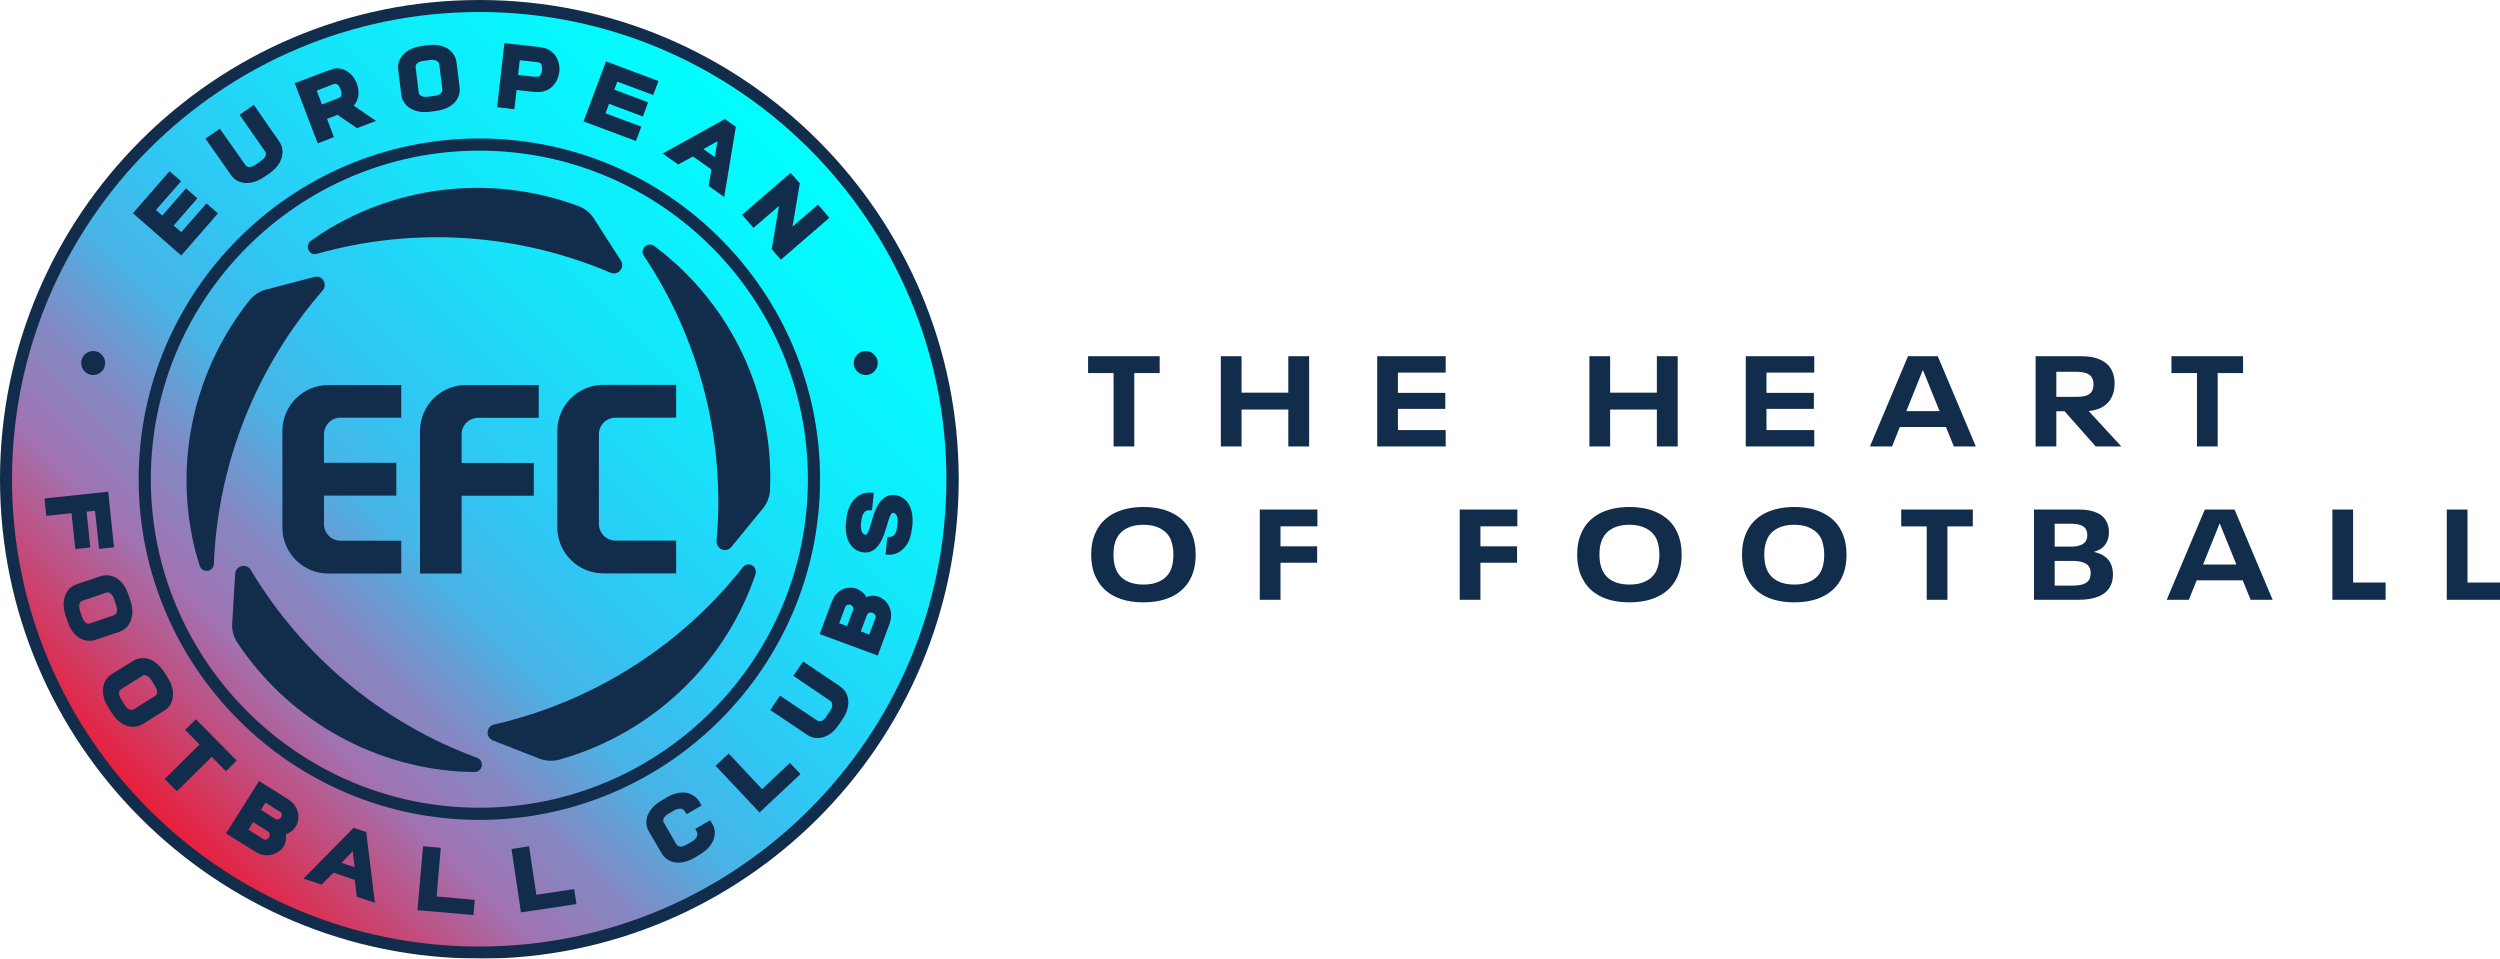 <svg width="386" height="148" viewBox="0 0 386 148" fill="none" xmlns="http://www.w3.org/2000/svg">
<g filter="url(#filter0_d_22810_465018)">
<g clip-path="url(#clip0_22810_465018)">
<path d="M73.465 147.034C113.793 147.034 146.486 114.341 146.486 74.013C146.486 33.685 113.793 0.992 73.465 0.992C33.136 0.992 0.444 33.685 0.444 74.013C0.444 114.341 33.136 147.034 73.465 147.034Z" fill="url(#paint0_linear_22810_465018)"/>
<path d="M74.013 148C33.208 148 0 114.818 0 74.013C0 33.208 33.208 0 74.013 0C114.818 0 148.026 33.208 148.026 74.013C148.026 114.818 114.818 148.026 74.013 148.026V148ZM74.013 1.854C34.226 1.854 1.854 34.226 1.854 74.013C1.854 113.8 34.226 146.146 73.987 146.146C113.748 146.146 146.12 113.774 146.12 74.013C146.12 34.252 113.774 1.854 74.013 1.854Z" fill="#122C4C"/>
<path d="M74.013 126.592C45.008 126.592 21.408 102.992 21.408 73.987C21.408 44.982 45.008 21.381 74.013 21.381C103.018 21.381 126.618 44.982 126.618 73.987C126.618 102.992 103.018 126.592 74.013 126.592ZM74.013 23.261C46.026 23.261 23.287 46.026 23.287 73.987C23.287 101.947 46.053 124.713 74.013 124.713C101.974 124.713 124.739 101.947 124.739 73.987C124.739 46.026 101.974 23.261 74.013 23.261Z" fill="#122C4C"/>
<path d="M17.622 84.508L15.299 84.743L14.672 78.869L13.367 78.999L13.941 84.534L11.618 84.769L11.043 79.234L7.153 79.652L6.866 76.963L16.708 75.919L17.596 84.482L17.622 84.508Z" fill="#122C4C"/>
<path d="M17.204 88.92C17.753 89.077 18.275 89.39 18.745 89.886C19.215 90.382 19.554 91.009 19.815 91.792L20.128 92.706C20.39 93.489 20.494 94.22 20.416 94.872C20.337 95.525 20.128 96.099 19.789 96.569C19.45 97.039 18.98 97.353 18.405 97.561L14.75 98.788C14.176 98.971 13.628 98.997 13.053 98.841C12.479 98.684 11.983 98.371 11.513 97.875C11.043 97.379 10.704 96.752 10.443 95.969L10.13 95.055C9.868 94.272 9.764 93.567 9.842 92.888C9.921 92.21 10.13 91.661 10.469 91.191C10.834 90.721 11.278 90.408 11.852 90.199L15.508 88.972C16.082 88.79 16.656 88.763 17.204 88.92ZM12.244 93.306C12.192 93.593 12.218 93.906 12.349 94.298L12.662 95.238C12.792 95.629 12.975 95.917 13.184 96.1C13.393 96.282 13.628 96.334 13.889 96.256L17.57 95.003C17.805 94.925 17.962 94.742 18.04 94.455C18.092 94.168 18.066 93.854 17.935 93.463L17.622 92.523C17.492 92.131 17.309 91.844 17.1 91.661C16.891 91.478 16.656 91.426 16.395 91.505L12.714 92.758C12.479 92.836 12.322 93.019 12.244 93.306Z" fill="#122C4C"/>
<path d="M22.165 101.608C22.739 101.608 23.314 101.817 23.888 102.208C24.436 102.574 24.932 103.122 25.376 103.801L25.898 104.636C26.342 105.341 26.603 106.02 26.681 106.673C26.76 107.325 26.681 107.926 26.472 108.448C26.264 108.97 25.872 109.414 25.35 109.727L22.086 111.764C21.59 112.077 21.042 112.234 20.442 112.207C19.867 112.207 19.293 111.999 18.719 111.633C18.17 111.268 17.674 110.745 17.231 110.041L16.708 109.205C16.265 108.5 16.003 107.821 15.925 107.169C15.847 106.49 15.925 105.89 16.134 105.367C16.369 104.845 16.735 104.401 17.257 104.088L20.52 102.052C21.042 101.739 21.59 101.582 22.165 101.608ZM18.379 107.038C18.379 107.325 18.484 107.639 18.719 107.978L19.241 108.814C19.45 109.153 19.685 109.414 19.946 109.518C20.207 109.649 20.442 109.649 20.651 109.518L23.94 107.456C24.149 107.325 24.279 107.117 24.253 106.829C24.253 106.542 24.149 106.229 23.914 105.89L23.392 105.054C23.183 104.715 22.948 104.48 22.687 104.349C22.426 104.219 22.191 104.219 21.982 104.349L18.692 106.412C18.484 106.542 18.353 106.751 18.353 107.038H18.379Z" fill="#122C4C"/>
<path d="M28.561 112.703L30.232 111.059L36.55 117.429L34.879 119.074L32.686 116.854L27.308 122.18L25.428 120.274L30.806 114.949L28.587 112.703H28.561Z" fill="#122C4C"/>
<path d="M45.087 123.877C45.322 124.086 45.53 124.347 45.687 124.66C45.974 125.156 46.105 125.679 46.079 126.201C46.053 126.723 45.922 127.193 45.661 127.61C45.478 127.898 45.269 128.133 45.008 128.341C44.747 128.55 44.46 128.707 44.121 128.811C44.173 129.151 44.173 129.49 44.121 129.83C44.069 130.143 43.938 130.456 43.781 130.717C43.625 130.978 43.39 131.213 43.129 131.422C42.841 131.631 42.528 131.788 42.163 131.918C41.797 132.023 41.432 132.075 41.04 132.049C40.701 132.049 40.387 131.97 40.1 131.84C39.787 131.709 39.474 131.553 39.16 131.344L34.905 128.681L39.996 120.588L44.251 123.251C44.591 123.459 44.852 123.668 45.113 123.903L45.087 123.877ZM40.387 129.412C40.518 129.49 40.622 129.542 40.675 129.568C40.779 129.621 40.857 129.647 40.883 129.647C40.988 129.647 41.118 129.647 41.249 129.568C41.379 129.49 41.484 129.412 41.536 129.281C41.614 129.177 41.641 129.046 41.641 128.89C41.641 128.733 41.641 128.629 41.562 128.55C41.562 128.524 41.51 128.472 41.406 128.394C41.353 128.341 41.249 128.289 41.118 128.211L39.082 126.932L38.351 128.106L40.387 129.386V129.412ZM42.319 126.305C42.398 126.357 42.502 126.41 42.606 126.462L42.763 126.54C42.841 126.54 42.972 126.54 43.102 126.462C43.233 126.383 43.337 126.331 43.39 126.227C43.442 126.148 43.468 126.018 43.494 125.861C43.494 125.705 43.494 125.6 43.442 125.522C43.416 125.496 43.364 125.444 43.311 125.391C43.233 125.339 43.155 125.287 43.024 125.209L40.988 123.929L40.283 125.026L42.293 126.305H42.319Z" fill="#122C4C"/>
<path d="M54.59 127.819L56.547 128.472L57.879 139.385L55.086 138.445L54.772 135.86L51.483 134.738L49.655 136.591L46.862 135.651L54.59 127.819ZM54.746 133.902L54.459 131.422L52.736 133.223L54.746 133.902Z" fill="#122C4C"/>
<path d="M68.061 130.9L67.408 138.419L73.308 138.941L73.099 141.29L64.458 140.533L65.319 130.665L68.061 130.9Z" fill="#122C4C"/>
<path d="M81.689 130.691L82.811 138.158L88.659 137.27L88.998 139.594L80.435 140.873L78.973 131.083L81.689 130.665V130.691Z" fill="#122C4C"/>
<path d="M105.185 133.171C104.506 133.25 103.932 133.171 103.383 132.884C102.861 132.623 102.443 132.231 102.13 131.709L100.198 128.394C99.885 127.872 99.754 127.323 99.807 126.749C99.833 126.175 100.068 125.6 100.459 125.052C100.851 124.504 101.399 124.034 102.104 123.616L102.94 123.12C103.644 122.702 104.349 122.467 105.002 122.389C105.681 122.311 106.255 122.389 106.777 122.676C107.299 122.937 107.717 123.303 108.004 123.825L108.318 124.373L106.02 125.705C105.89 125.47 105.759 125.313 105.681 125.183C105.602 125.052 105.472 124.948 105.289 124.895C105.106 124.843 104.924 124.843 104.715 124.895C104.506 124.921 104.297 125 104.088 125.13L103.227 125.626C102.861 125.835 102.626 126.07 102.496 126.305C102.365 126.566 102.365 126.801 102.496 127.01L104.428 130.352C104.558 130.587 104.767 130.691 105.054 130.717C105.341 130.717 105.655 130.613 106.02 130.404L106.882 129.908C107.195 129.725 107.43 129.49 107.56 129.229C107.691 128.968 107.717 128.707 107.613 128.498C107.508 128.263 107.404 128.08 107.352 127.976L109.649 126.645L109.962 127.167C110.276 127.689 110.406 128.237 110.354 128.811C110.302 129.386 110.093 129.96 109.701 130.508C109.31 131.057 108.761 131.526 108.056 131.944L107.221 132.44C106.516 132.858 105.811 133.093 105.159 133.171H105.185Z" fill="#122C4C"/>
<path d="M112.495 116.332L117.664 121.841L121.971 117.794L123.59 119.517L117.272 125.444L110.484 118.238L112.495 116.358V116.332Z" fill="#122C4C"/>
<path d="M126.853 111.32C127.114 111.215 127.349 110.98 127.584 110.641L128.133 109.806C128.368 109.466 128.498 109.153 128.498 108.866C128.498 108.579 128.42 108.37 128.185 108.213L122.494 104.349L124.008 102.13L124.269 102.313C125.47 103.122 126.384 103.749 126.984 104.14L129.699 105.968C130.195 106.307 130.561 106.751 130.769 107.273C130.978 107.821 131.057 108.422 130.926 109.075C130.822 109.727 130.535 110.406 130.065 111.085L129.516 111.894C129.046 112.573 128.55 113.095 127.976 113.434C127.402 113.774 126.827 113.957 126.253 113.957C125.679 113.957 125.13 113.8 124.634 113.461C123.903 112.964 122.807 112.233 121.371 111.268C120.405 110.615 119.674 110.145 119.178 109.806L118.917 109.649L120.431 107.404L126.149 111.241C126.357 111.372 126.592 111.398 126.853 111.268V111.32Z" fill="#122C4C"/>
<path d="M128.733 92.236C128.89 91.948 129.125 91.713 129.36 91.479C129.803 91.087 130.273 90.852 130.796 90.774C131.318 90.695 131.814 90.722 132.284 90.904C132.597 91.009 132.858 91.191 133.119 91.4C133.38 91.609 133.589 91.87 133.746 92.183C134.085 92.053 134.398 92.001 134.738 91.975C135.077 91.975 135.39 92.027 135.678 92.131C135.965 92.236 136.252 92.418 136.513 92.627C136.774 92.862 137.009 93.123 137.192 93.463C137.374 93.802 137.505 94.141 137.557 94.533C137.609 94.846 137.609 95.186 137.557 95.499C137.505 95.812 137.401 96.178 137.27 96.517L135.521 101.216L126.566 97.901L128.315 93.202C128.446 92.836 128.603 92.523 128.759 92.236H128.733ZM131.657 94.429C131.683 94.35 131.709 94.246 131.762 94.115V93.933C131.762 93.854 131.735 93.75 131.631 93.619C131.527 93.489 131.448 93.41 131.344 93.384C131.239 93.358 131.135 93.332 130.978 93.384C130.822 93.384 130.717 93.463 130.639 93.515C130.639 93.541 130.587 93.593 130.534 93.671C130.508 93.75 130.456 93.854 130.404 93.985L129.569 96.23L130.796 96.674L131.631 94.429H131.657ZM135.077 95.708C135.129 95.577 135.155 95.473 135.182 95.395C135.208 95.29 135.208 95.212 135.208 95.186C135.208 95.081 135.155 94.951 135.051 94.846C134.947 94.742 134.842 94.664 134.712 94.611C134.581 94.559 134.451 94.559 134.32 94.585C134.189 94.585 134.085 94.664 134.007 94.742C134.007 94.742 133.954 94.82 133.876 94.925C133.85 95.003 133.798 95.107 133.746 95.238L132.91 97.483L134.216 97.979L135.051 95.734L135.077 95.708Z" fill="#122C4C"/>
<path d="M136.722 85.631L137.009 82.889H137.218C137.557 82.942 137.844 82.837 138.079 82.576C138.314 82.315 138.445 81.95 138.497 81.454L138.575 80.827C138.628 80.357 138.575 79.992 138.471 79.678C138.367 79.365 138.184 79.208 137.923 79.182C137.871 79.182 137.818 79.182 137.792 79.182C137.766 79.182 137.74 79.208 137.688 79.234C137.636 79.287 137.557 79.391 137.479 79.574C137.374 79.783 137.296 79.939 137.27 80.096C137.192 80.305 137.113 80.514 137.061 80.749C136.983 80.984 136.931 81.219 136.852 81.454C136.617 82.237 136.382 82.915 136.069 83.49C135.782 84.064 135.416 84.534 134.947 84.874C134.503 85.213 133.954 85.37 133.328 85.291C132.701 85.213 132.153 84.978 131.709 84.56C131.265 84.142 130.952 83.594 130.769 82.915C130.587 82.237 130.534 81.48 130.613 80.644L130.691 80.018C130.796 79.13 131.031 78.399 131.396 77.772C131.762 77.146 132.231 76.702 132.78 76.415C133.328 76.128 133.928 75.997 134.581 76.076C134.659 76.076 134.738 76.076 134.79 76.076C134.842 76.076 134.894 76.076 134.92 76.076L134.633 78.791C134.555 78.791 134.503 78.791 134.477 78.791H134.32C134.137 78.791 133.981 78.791 133.876 78.817C133.641 78.895 133.458 79.052 133.302 79.313C133.145 79.574 133.067 79.861 133.015 80.227L132.936 80.879C132.884 81.349 132.936 81.715 133.041 82.028C133.145 82.341 133.354 82.498 133.589 82.55C133.615 82.55 133.667 82.55 133.746 82.55C133.746 82.55 133.746 82.55 133.772 82.55C133.928 82.367 134.085 82.08 134.216 81.689C134.294 81.48 134.424 81.114 134.555 80.592C134.738 79.965 134.894 79.443 135.025 79.078C135.756 77.172 136.8 76.284 138.158 76.441C138.784 76.519 139.333 76.754 139.776 77.172C140.22 77.59 140.533 78.138 140.716 78.817C140.899 79.496 140.951 80.253 140.873 81.088L140.794 81.689C140.69 82.576 140.455 83.333 140.09 83.96C139.698 84.586 139.228 85.03 138.68 85.317C138.105 85.605 137.505 85.709 136.852 85.631H136.696H136.722Z" fill="#122C4C"/>
<path d="M26.185 26.446L27.96 27.987L24.071 32.425L25.063 33.286L28.718 29.083L30.467 30.623L26.812 34.827L27.987 35.845L31.877 31.407L33.652 32.947L27.987 39.448L20.52 32.921L26.185 26.42V26.446Z" fill="#122C4C"/>
<path d="M38.586 25.767C38.873 25.767 39.187 25.637 39.5 25.402L40.309 24.828C40.648 24.593 40.883 24.332 40.988 24.097C41.092 23.836 41.092 23.601 40.936 23.392L36.993 17.727L39.187 16.186L39.369 16.447C40.205 17.648 40.831 18.536 41.223 19.136L43.102 21.825C43.442 22.321 43.625 22.843 43.625 23.444C43.625 24.018 43.468 24.593 43.129 25.193C42.789 25.767 42.267 26.29 41.614 26.76L40.805 27.308C40.126 27.778 39.474 28.065 38.795 28.195C38.142 28.326 37.542 28.274 36.993 28.065C36.445 27.856 36.001 27.517 35.662 27.021C35.166 26.29 34.409 25.219 33.417 23.809C32.738 22.843 32.242 22.139 31.903 21.669L31.72 21.408L33.939 19.867L37.907 25.506C38.064 25.715 38.273 25.82 38.56 25.794L38.586 25.767Z" fill="#122C4C"/>
<path d="M51.457 10.599C51.796 10.547 52.136 10.521 52.475 10.599C52.919 10.652 53.31 10.808 53.65 11.043C54.015 11.278 54.302 11.565 54.537 11.879C54.772 12.192 54.955 12.531 55.086 12.871C55.294 13.419 55.373 14.019 55.347 14.62C55.294 15.246 55.059 15.795 54.616 16.317L58.062 18.666L55.112 19.789L52.109 17.727L50.491 18.353L51.561 21.173L49.055 22.139L45.504 12.845L50.386 10.991C50.752 10.861 51.117 10.756 51.457 10.678V10.599ZM52.057 15.22C52.214 15.168 52.318 15.116 52.397 15.09C52.475 15.038 52.553 14.985 52.579 14.959C52.684 14.855 52.71 14.672 52.71 14.463C52.71 14.228 52.684 14.019 52.605 13.811C52.527 13.628 52.423 13.445 52.292 13.236C52.136 13.053 51.979 12.975 51.848 12.949C51.796 12.949 51.718 12.949 51.613 12.949C51.535 12.949 51.404 13.001 51.274 13.08L48.898 13.993L49.708 16.134L52.083 15.22H52.057Z" fill="#122C4C"/>
<path d="M61.795 9.085C62.056 8.563 62.474 8.145 63.048 7.78C63.623 7.44 64.327 7.206 65.137 7.101L66.103 6.971C66.912 6.866 67.643 6.918 68.296 7.127C68.922 7.336 69.444 7.649 69.81 8.093C70.201 8.537 70.41 9.059 70.489 9.66L70.959 13.471C71.037 14.072 70.959 14.62 70.671 15.142C70.41 15.664 69.993 16.108 69.418 16.447C68.844 16.787 68.165 17.022 67.33 17.126L66.364 17.257C65.554 17.361 64.823 17.309 64.171 17.1C63.518 16.891 63.022 16.578 62.63 16.134C62.239 15.69 62.004 15.168 61.952 14.594L61.482 10.782C61.403 10.182 61.482 9.633 61.769 9.111L61.795 9.085ZM65.085 14.829C65.346 14.959 65.685 14.985 66.076 14.933L67.069 14.803C67.486 14.75 67.8 14.646 68.008 14.463C68.217 14.28 68.322 14.072 68.296 13.811L67.826 9.947C67.8 9.686 67.643 9.503 67.382 9.372C67.121 9.242 66.781 9.216 66.39 9.268L65.398 9.398C64.98 9.451 64.667 9.555 64.458 9.738C64.249 9.921 64.145 10.13 64.171 10.391L64.641 14.254C64.667 14.515 64.823 14.698 65.085 14.829Z" fill="#122C4C"/>
<path d="M84.142 7.44C84.482 7.545 84.769 7.675 85.056 7.884C85.213 7.989 85.343 8.119 85.474 8.25C85.84 8.641 86.074 9.085 86.231 9.607C86.388 10.13 86.414 10.626 86.362 11.095C86.309 11.435 86.231 11.8 86.074 12.192C85.918 12.557 85.683 12.897 85.396 13.236C85.109 13.55 84.769 13.784 84.351 13.967C84.038 14.098 83.699 14.176 83.359 14.202C83.02 14.228 82.654 14.202 82.263 14.176L79.757 13.889L79.417 16.865L76.754 16.552L77.877 6.657L83.046 7.232C83.438 7.284 83.803 7.336 84.142 7.44ZM82.55 11.826C82.863 11.853 83.072 11.853 83.177 11.826C83.307 11.774 83.412 11.644 83.516 11.435C83.62 11.226 83.673 11.017 83.699 10.808C83.699 10.599 83.699 10.364 83.647 10.156C83.62 10.051 83.568 9.947 83.542 9.868C83.49 9.79 83.438 9.738 83.385 9.712C83.333 9.686 83.255 9.66 83.15 9.633C83.072 9.633 82.942 9.607 82.785 9.581L80.253 9.294L79.992 11.565L82.524 11.853L82.55 11.826Z" fill="#122C4C"/>
<path d="M101.686 12.479L100.851 14.672L95.316 12.61L94.846 13.837L100.068 15.795L99.258 17.988L94.037 16.03L93.489 17.492L99.023 19.554L98.188 21.773L90.095 18.745L93.567 9.477L101.66 12.505L101.686 12.479Z" fill="#122C4C"/>
<path d="M111.92 18.379L113.617 19.58L111.816 30.415L109.414 28.718L109.832 26.159L106.986 24.149L104.715 25.402L102.313 23.705L111.92 18.379ZM110.354 24.253L110.772 21.799L108.605 23.026L110.354 24.253Z" fill="#122C4C"/>
<path d="M123.486 28.326L122.363 34.983L126.305 31.589L128.054 33.626L120.562 40.1L119.152 38.482L120.274 31.798L116.332 35.192L114.583 33.156L122.076 26.681L123.512 28.326H123.486Z" fill="#122C4C"/>
<path d="M14.385 57.905C15.409 57.905 16.238 57.075 16.238 56.051C16.238 55.028 15.409 54.198 14.385 54.198C13.361 54.198 12.531 55.028 12.531 56.051C12.531 57.075 13.361 57.905 14.385 57.905Z" fill="#122C4C"/>
<path d="M133.667 57.905C134.691 57.905 135.521 57.075 135.521 56.051C135.521 55.028 134.691 54.198 133.667 54.198C132.644 54.198 131.814 55.028 131.814 56.051C131.814 57.075 132.644 57.905 133.667 57.905Z" fill="#122C4C"/>
<path d="M49.655 36.054C49.107 36.419 48.559 36.785 48.011 37.176C47.515 37.516 47.384 38.194 47.697 38.717C48.011 39.239 48.48 39.317 48.95 39.186C64.092 34.905 80.122 36.08 94.272 42.11C95.447 42.606 96.543 41.301 95.865 40.231L91.687 33.73C91.139 32.869 90.304 32.19 89.338 31.824C76.624 27.099 61.926 28.195 49.629 36.054" fill="#122C4C"/>
<path d="M30.284 85.448C30.441 86.1 30.649 86.727 30.832 87.354C31.015 87.928 31.616 88.267 32.19 88.111C32.66 87.98 32.999 87.562 33.025 87.067C33.626 71.35 39.709 56.469 49.812 44.852C50.647 43.886 49.76 42.424 48.533 42.763L41.04 44.721C40.048 44.982 39.16 45.583 38.508 46.392C30.075 57.017 26.577 71.324 30.258 85.474" fill="#122C4C"/>
<path d="M71.272 119.126C71.924 119.178 72.603 119.178 73.256 119.204C73.856 119.204 74.379 118.734 74.405 118.134C74.431 117.638 74.144 117.194 73.674 117.011C58.897 111.581 46.627 101.216 38.717 88.006C38.064 86.91 36.393 87.328 36.315 88.581L35.845 96.308C35.793 97.353 36.08 98.371 36.654 99.232C44.173 110.537 56.704 118.264 71.272 119.152" fill="#122C4C"/>
<path d="M115.967 90.539C116.202 89.912 116.437 89.286 116.646 88.659C116.828 88.085 116.567 87.458 115.993 87.223C115.523 87.04 115.001 87.197 114.688 87.589C104.95 99.963 91.296 108.422 76.284 111.868C75.057 112.155 74.901 113.852 76.102 114.322L83.307 117.142C84.273 117.507 85.344 117.559 86.335 117.298C99.389 113.643 110.641 104.114 115.967 90.539Z" fill="#122C4C"/>
<path d="M102.6 39.212C102.078 38.795 101.556 38.377 101.034 37.986C100.538 37.62 99.859 37.698 99.467 38.168C99.154 38.56 99.128 39.108 99.415 39.5C108.161 52.579 111.999 68.191 110.641 83.516C110.537 84.769 112.103 85.448 112.912 84.456L117.82 78.477C118.473 77.668 118.839 76.676 118.891 75.658C119.465 62.108 113.878 48.48 102.6 39.212Z" fill="#122C4C"/>
<path d="M83.177 64.51V59.445H71.951C68.035 59.445 64.85 62.63 64.85 66.546V88.555H71.272V76.546H82.419V71.481H71.272V67.069C71.272 65.659 72.421 64.51 73.83 64.51H83.177Z" fill="#122C4C"/>
<path d="M61.952 64.51V59.445H50.7C46.784 59.445 43.599 62.63 43.599 66.546V81.454C43.599 85.37 46.784 88.555 50.7 88.555H61.952V83.49H52.579C51.169 83.49 50.021 82.341 50.021 80.931V76.519H61.195V71.455H50.021V67.043C50.021 65.633 51.169 64.484 52.579 64.484H61.952V64.51Z" fill="#122C4C"/>
<path d="M104.401 64.484V59.419H93.149C89.233 59.419 86.048 62.604 86.048 66.52V81.427C86.048 85.344 89.233 88.528 93.149 88.528H104.401V83.464H95.029C93.619 83.464 92.471 82.315 92.471 80.905V67.043C92.471 65.633 93.619 64.484 95.029 64.484H104.401Z" fill="#122C4C"/>
</g>
<path d="M176.557 78.281C178.369 78.281 179.909 78.624 181.175 79.308C182.441 79.978 183.353 80.933 183.913 82.169C184.379 83.168 184.613 84.326 184.613 85.641C184.613 86.982 184.373 88.16 183.894 89.173C183.32 90.396 182.401 91.343 181.135 92.014C179.882 92.671 178.349 93 176.536 93C174.79 93 173.304 92.691 172.078 92.073C170.852 91.455 169.946 90.574 169.359 89.43C169.066 88.93 168.847 88.357 168.7 87.713C168.554 87.068 168.479 86.377 168.479 85.641C168.48 84.339 168.706 83.201 169.159 82.228C169.719 80.965 170.632 79.992 171.898 79.308C173.178 78.624 174.731 78.281 176.557 78.281ZM251.593 78.281C253.405 78.281 254.945 78.624 256.211 79.308C257.477 79.978 258.39 80.933 258.949 82.169C259.416 83.168 259.649 84.326 259.649 85.641C259.649 86.982 259.409 88.16 258.93 89.173C258.357 90.396 257.437 91.343 256.171 92.014C254.918 92.671 253.385 93 251.572 93C249.826 93 248.34 92.691 247.114 92.073C245.888 91.455 244.982 90.574 244.396 89.43C244.102 88.93 243.882 88.357 243.735 87.713C243.589 87.068 243.516 86.377 243.516 85.641C243.516 84.339 243.742 83.201 244.195 82.228C244.755 80.965 245.668 79.992 246.935 79.308C248.214 78.624 249.767 78.281 251.593 78.281ZM277.043 78.281C278.856 78.281 280.395 78.624 281.661 79.308C282.927 79.978 283.84 80.933 284.399 82.169C284.866 83.168 285.1 84.326 285.1 85.641C285.1 86.982 284.86 88.16 284.38 89.173C283.807 90.396 282.887 91.343 281.621 92.014C280.368 92.671 278.835 93 277.022 93C275.277 93 273.791 92.691 272.564 92.073C271.338 91.455 270.432 90.574 269.846 89.43C269.553 88.93 269.333 88.357 269.187 87.713C269.04 87.068 268.966 86.377 268.966 85.641C268.966 84.339 269.192 83.201 269.646 82.228C270.205 80.965 271.119 79.992 272.385 79.308C273.664 78.624 275.217 78.281 277.043 78.281ZM203.407 81.261H197.709V84.358H203.367V86.884H197.709V92.606H194.511V78.677H203.407V81.261ZM234.277 81.261H228.579V84.358H234.237V86.884H228.579V92.606H225.381V78.677H234.277V81.261ZM304.602 81.28H300.684V92.606H297.485V81.28H293.547V78.677H304.602V81.28ZM321.062 78.677C322.141 78.677 323.04 78.841 323.76 79.17C324.493 79.499 325.007 79.992 325.3 80.649C325.513 81.083 325.619 81.583 325.619 82.148C325.619 82.701 325.519 83.195 325.319 83.629C324.973 84.405 324.293 84.931 323.28 85.207C324.613 85.51 325.492 86.128 325.919 87.061C326.132 87.522 326.239 88.068 326.239 88.699C326.239 89.304 326.132 89.85 325.919 90.337C325.572 91.1 324.973 91.672 324.12 92.054C323.267 92.422 322.234 92.605 321.021 92.606H314.044V78.677H321.062ZM350.896 92.606H347.496L346.277 89.606H339.16L337.96 92.606H334.542L340.419 78.677H345.018L350.896 92.606ZM363.321 89.942H368.34V92.606H360.123V78.677H363.321V89.942ZM380.982 89.942H386V92.606H377.783V78.677H380.982V89.942ZM317.242 90.416H320.002C320.695 90.416 321.261 90.337 321.701 90.179C322.154 90.008 322.467 89.738 322.641 89.37C322.747 89.094 322.801 88.811 322.801 88.522C322.801 88.18 322.747 87.896 322.641 87.673C322.467 87.292 322.154 87.022 321.701 86.864C321.261 86.693 320.695 86.608 320.002 86.607H317.242V90.416ZM176.536 81.024C175.497 81.025 174.624 81.215 173.918 81.597C173.212 81.978 172.692 82.524 172.358 83.234C172.212 83.576 172.098 83.944 172.019 84.339C171.952 84.72 171.918 85.154 171.918 85.641C171.918 86.575 172.065 87.371 172.358 88.028C172.692 88.752 173.212 89.304 173.918 89.686C174.638 90.067 175.517 90.258 176.557 90.258C177.596 90.258 178.469 90.067 179.176 89.686C179.895 89.304 180.422 88.752 180.755 88.028C181.035 87.358 181.175 86.561 181.175 85.641C181.175 85.154 181.135 84.72 181.055 84.339C180.988 83.944 180.881 83.576 180.734 83.234C180.401 82.524 179.875 81.978 179.155 81.597C178.449 81.215 177.576 81.024 176.536 81.024ZM251.572 81.024C250.533 81.024 249.659 81.215 248.953 81.597C248.247 81.978 247.728 82.524 247.395 83.234C247.248 83.576 247.134 83.944 247.054 84.339C246.987 84.72 246.954 85.154 246.954 85.641C246.954 86.575 247.101 87.371 247.395 88.028C247.728 88.752 248.247 89.304 248.953 89.686C249.673 90.067 250.553 90.258 251.593 90.258C252.632 90.258 253.505 90.067 254.211 89.686C254.931 89.304 255.458 88.752 255.791 88.028C256.071 87.358 256.211 86.561 256.211 85.641C256.211 85.154 256.171 84.72 256.091 84.339C256.024 83.944 255.917 83.576 255.771 83.234C255.437 82.524 254.911 81.978 254.191 81.597C253.485 81.215 252.612 81.024 251.572 81.024ZM277.022 81.024C275.983 81.025 275.111 81.215 274.404 81.597C273.698 81.978 273.178 82.524 272.845 83.234C272.698 83.576 272.585 83.944 272.505 84.339C272.438 84.72 272.405 85.154 272.405 85.641C272.405 86.575 272.552 87.371 272.845 88.028C273.178 88.752 273.698 89.304 274.404 89.686C275.124 90.067 276.003 90.258 277.043 90.258C278.083 90.258 278.956 90.067 279.662 89.686C280.382 89.304 280.908 88.752 281.241 88.028C281.521 87.358 281.661 86.561 281.661 85.641C281.661 85.154 281.621 84.72 281.541 84.339C281.474 83.945 281.368 83.576 281.222 83.234C280.888 82.524 280.361 81.978 279.642 81.597C278.935 81.215 278.062 81.024 277.022 81.024ZM340.159 87.16H345.298L342.738 80.847H342.698L340.159 87.16ZM317.242 84.398H319.701C320.341 84.398 320.861 84.319 321.261 84.161C321.674 84.003 321.961 83.753 322.121 83.411C322.228 83.174 322.28 82.905 322.28 82.603C322.28 82.326 322.228 82.063 322.121 81.814C321.961 81.472 321.674 81.228 321.261 81.083C320.848 80.938 320.321 80.866 319.682 80.866H317.242V84.398ZM179.056 57.605H175.137V68.93H171.938V57.605H168V55H179.056V57.605ZM191.696 60.623H198.913V55H202.132V68.93H198.913V63.227H191.696V68.93H188.497V55H191.696V60.623ZM223.216 57.525H215.839V60.662H223.155V63.129H215.839V66.404H223.216V68.93H212.64V55H223.216V57.525ZM248.603 60.623H255.819V55H259.038V68.93H255.819V63.227H248.603V68.93H245.404V55H248.603V60.623ZM280.122 57.525H272.745V60.662H280.062V63.129H272.745V66.404H280.122V68.93H269.547V55H280.122V57.525ZM305.07 68.93H301.672L300.452 65.931H293.335L292.136 68.93H288.717L294.595 55H299.192L305.07 68.93ZM321.395 55C322.594 55 323.594 55.197 324.394 55.592C325.193 55.973 325.767 56.539 326.113 57.289C326.366 57.855 326.493 58.486 326.493 59.183C326.493 59.972 326.359 60.649 326.093 61.215C325.8 61.873 325.346 62.392 324.733 62.773C324.134 63.155 323.387 63.385 322.494 63.464L327.532 68.93H323.574L318.776 63.504H317.496V68.93H314.298V55H321.395ZM346.327 57.605H342.409V68.93H339.21V57.605H335.271V55H346.327V57.605ZM294.334 63.484H299.473L296.913 57.17H296.873L294.334 63.484ZM317.496 61.274H320.535C321.228 61.274 321.781 61.202 322.194 61.058C322.607 60.9 322.894 60.643 323.054 60.288C323.174 60.012 323.234 59.682 323.234 59.301C323.234 58.959 323.174 58.669 323.054 58.433C322.894 58.065 322.601 57.801 322.175 57.644C321.762 57.486 321.215 57.407 320.535 57.407H317.496V61.274Z" fill="#122C4C"/>
</g>
<defs>
<filter id="filter0_d_22810_465018" x="0" y="0" width="386" height="148" filterUnits="userSpaceOnUse" color-interpolation-filters="sRGB">
<feFlood flood-opacity="0" result="BackgroundImageFix"/>
<feColorMatrix in="SourceAlpha" type="matrix" values="0 0 0 0 0 0 0 0 0 0 0 0 0 0 0 0 0 0 127 0" result="hardAlpha"/>
<feOffset/>
<feComposite in2="hardAlpha" operator="out"/>
<feColorMatrix type="matrix" values="0 0 0 0 0 0 0 0 0 0 0 0 0 0 0 0 0 0 1 0"/>
<feBlend mode="normal" in2="BackgroundImageFix" result="effect1_dropShadow_22810_465018"/>
<feBlend mode="normal" in="SourceGraphic" in2="effect1_dropShadow_22810_465018" result="shape"/>
</filter>
<linearGradient id="paint0_linear_22810_465018" x1="21.825" y1="125.626" x2="125.104" y2="22.374" gradientUnits="userSpaceOnUse">
<stop stop-color="#EC1B36"/>
<stop offset="0.2" stop-color="#A173B2"/>
<stop offset="0.3" stop-color="#818AC4"/>
<stop offset="0.4" stop-color="#48B4E6"/>
<stop offset="0.5" stop-color="#31C5F4"/>
<stop offset="0.7" stop-color="#16E4FA"/>
<stop offset="0.9" stop-color="#05F8FD"/>
<stop offset="1" stop-color="#00FFFF"/>
</linearGradient>
<clipPath id="clip0_22810_465018">
<rect width="148" height="148" fill="white"/>
</clipPath>
</defs>
</svg>
